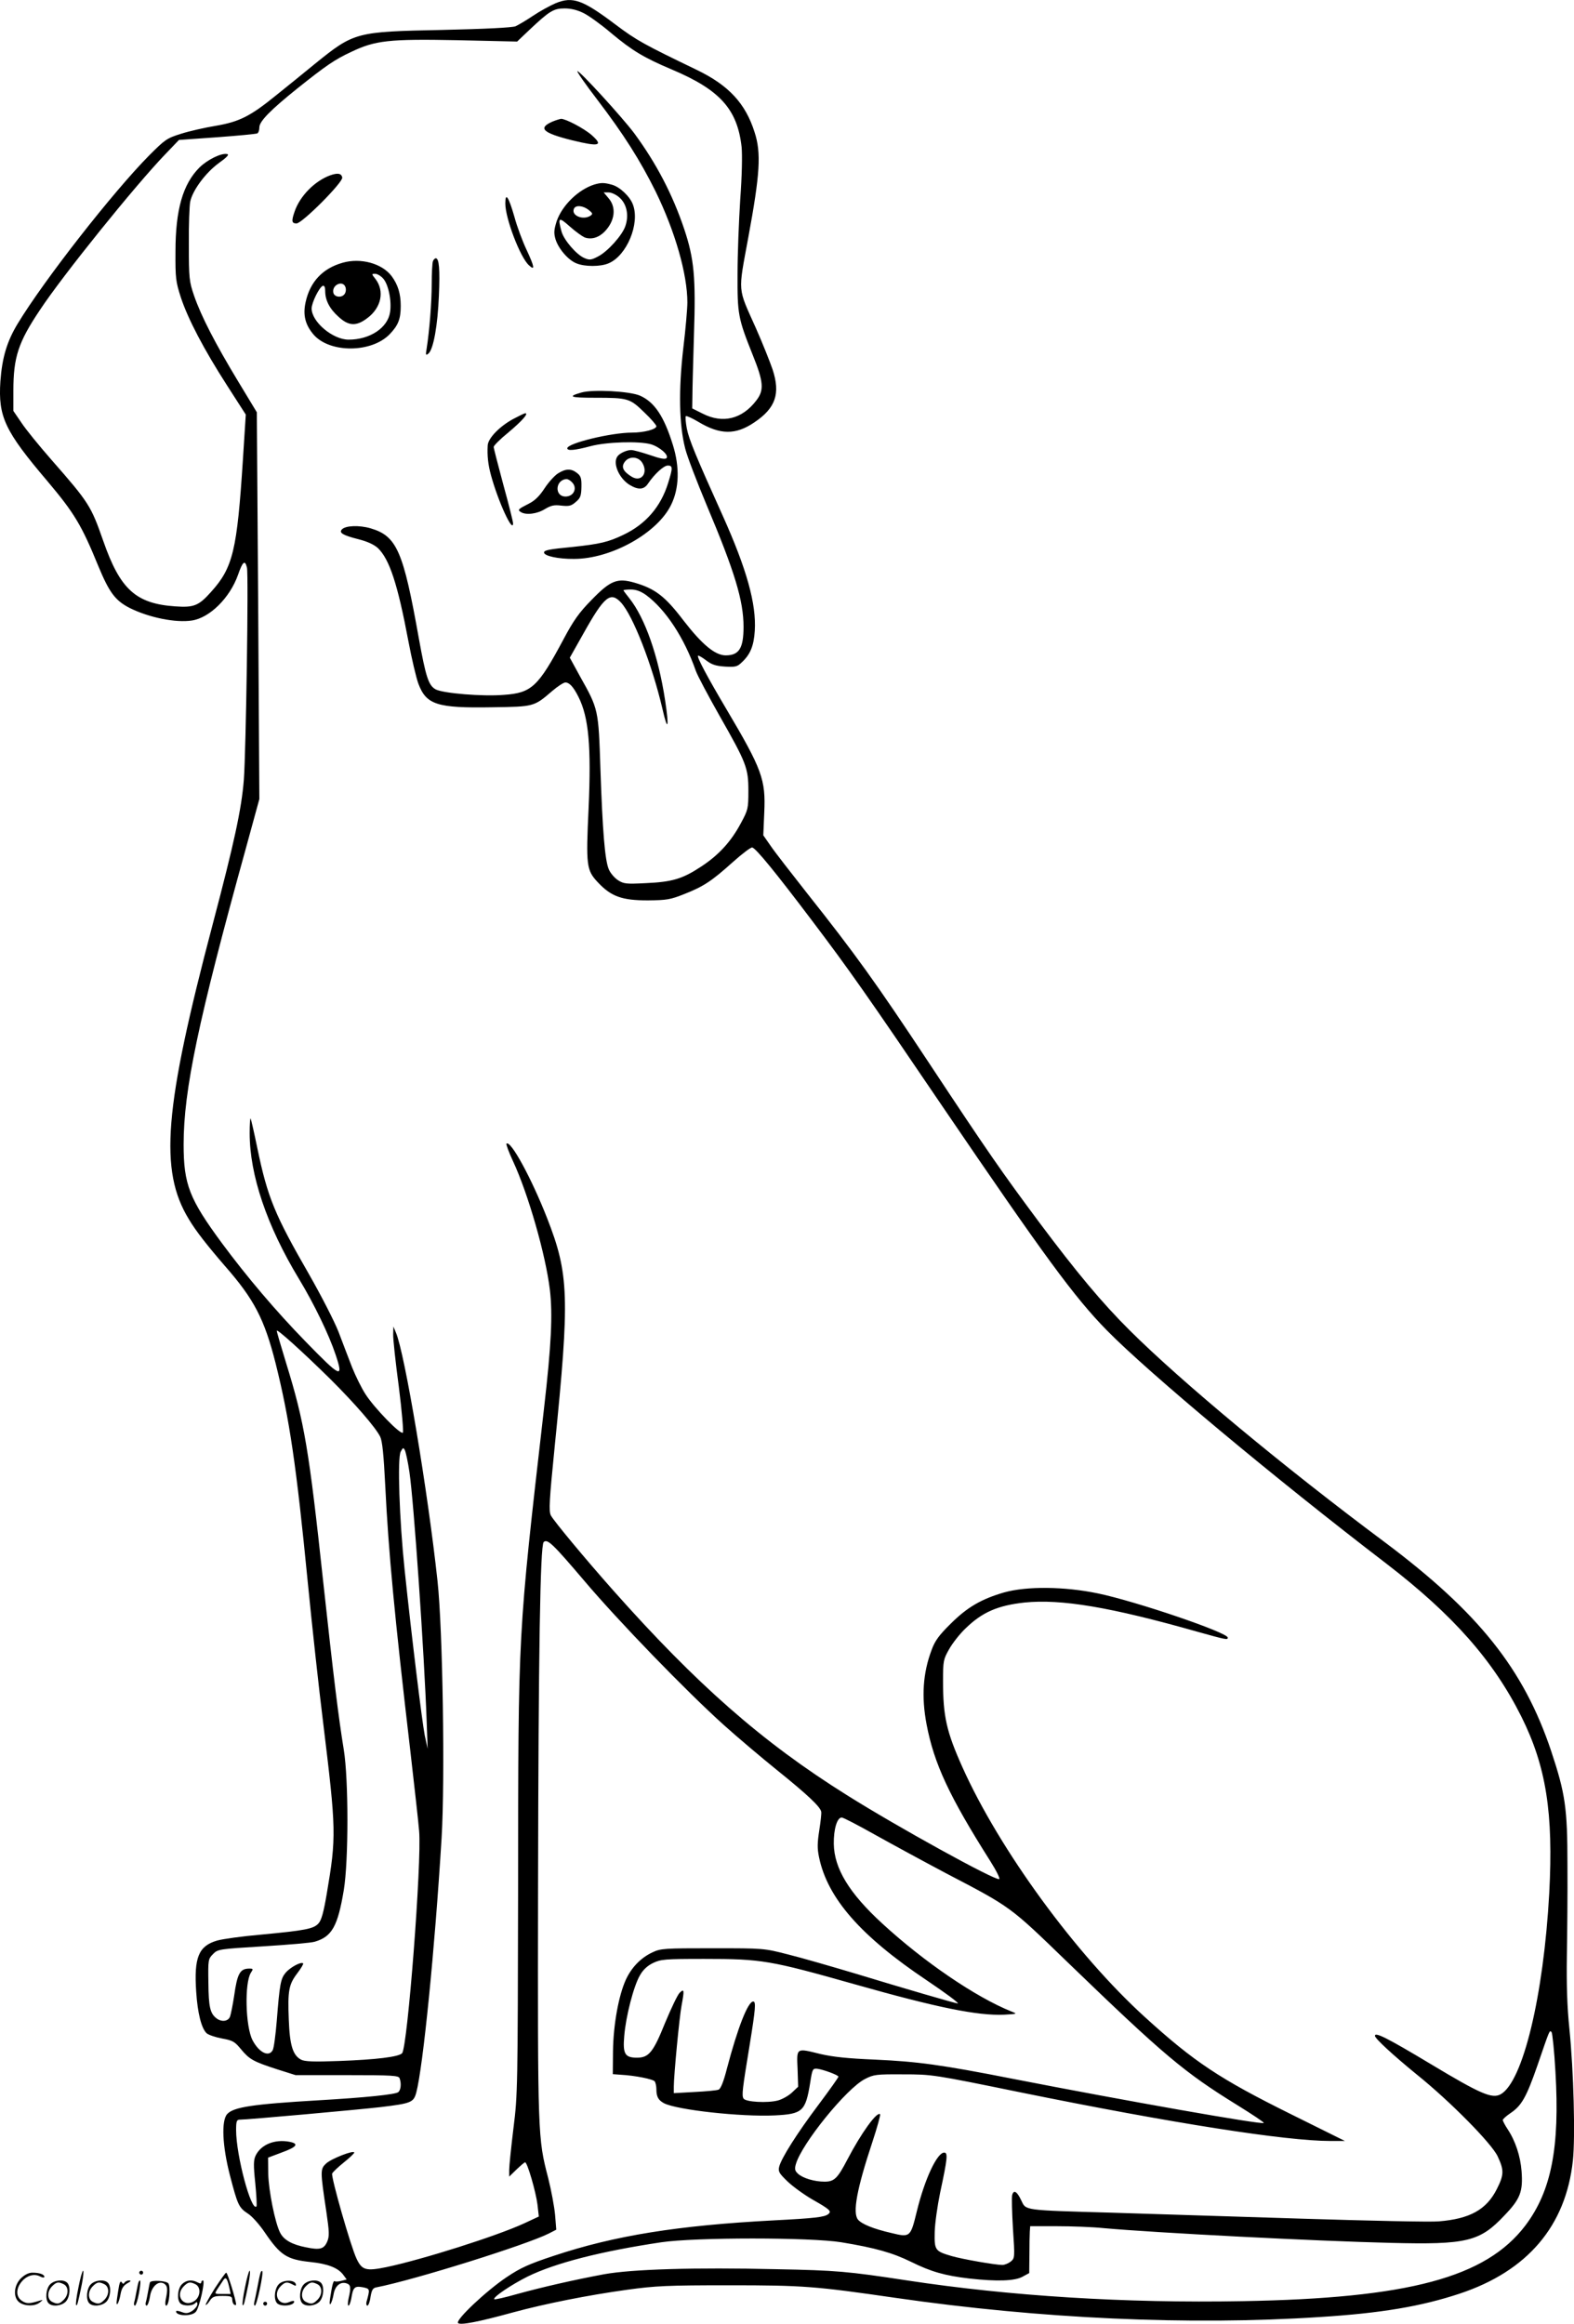 <svg version="1.0" xmlns="http://www.w3.org/2000/svg"
  viewBox="0 0 812.683 1199.757"
 preserveAspectRatio="xMidYMid meet">
<g transform="translate(-0.098,1200.354) scale(0.1,-0.1)"
fill="#000000" stroke="none">
<path d="M2870 11987 c-30 -13 -83 -42 -117 -65 -34 -23 -75 -47 -90 -54 -18
-7 -155 -14 -378 -19 -448 -9 -455 -11 -658 -175 -56 -46 -146 -119 -201 -163
-133 -108 -189 -136 -311 -157 -55 -9 -135 -27 -179 -41 -74 -23 -83 -30 -165
-112 -186 -188 -543 -644 -679 -869 -55 -91 -80 -174 -89 -297 -12 -183 22
-256 244 -517 138 -164 175 -225 262 -438 56 -135 87 -177 161 -215 100 -50
238 -78 322 -65 92 14 196 117 238 236 24 69 36 79 46 37 9 -35 -5 -947 -16
-1095 -12 -152 -50 -326 -160 -743 -252 -954 -278 -1274 -124 -1526 36 -61 97
-138 185 -240 152 -173 205 -275 263 -504 72 -288 107 -527 166 -1130 22 -225
58 -554 80 -730 67 -550 68 -585 18 -879 -16 -94 -27 -135 -42 -152 -25 -29
-68 -37 -301 -59 -93 -8 -193 -22 -222 -30 -97 -28 -121 -87 -109 -265 7 -109
27 -189 54 -214 11 -9 47 -21 80 -27 55 -10 65 -16 97 -55 44 -53 64 -64 187
-104 l95 -30 265 0 c233 0 267 -2 272 -16 10 -26 7 -61 -7 -72 -15 -12 -170
-28 -412 -42 -341 -20 -438 -35 -471 -71 -31 -34 -25 -165 14 -316 40 -154 46
-167 93 -198 21 -13 60 -57 87 -97 81 -119 114 -140 237 -153 86 -9 139 -29
166 -63 l20 -27 -27 -7 c-15 -4 -31 -5 -35 -2 -7 4 -13 -18 -24 -91 -8 -51 10
-26 19 27 8 41 35 63 66 53 22 -7 24 -21 11 -77 -5 -21 -5 -38 -1 -38 5 0 11
17 15 38 9 57 17 64 58 57 39 -8 39 -8 20 -77 -2 -10 0 -18 5 -18 5 0 13 20
16 45 6 35 12 46 29 49 196 38 776 220 891 278 l39 20 -6 76 c-4 43 -20 129
-36 192 -53 204 -54 211 -52 1498 2 1212 11 1766 29 1784 19 19 49 -11 209
-199 174 -206 528 -572 723 -747 69 -62 193 -167 275 -233 155 -125 221 -187
226 -213 2 -8 -3 -51 -10 -96 -10 -65 -11 -93 -1 -140 44 -211 215 -406 555
-634 94 -63 171 -120 161 -120 -11 0 -285 80 -531 155 -121 36 -276 81 -345
98 -125 32 -125 32 -390 32 -248 0 -268 -1 -310 -21 -60 -28 -108 -77 -138
-142 -37 -82 -64 -230 -66 -367 l-1 -120 40 -3 c75 -4 170 -23 177 -35 4 -7 8
-24 8 -39 0 -40 10 -57 39 -73 68 -35 398 -71 571 -63 145 7 160 21 184 168
11 71 13 75 36 73 32 -4 110 -33 110 -41 0 -4 -46 -69 -103 -145 -112 -149
-192 -276 -203 -320 -6 -25 0 -34 42 -75 27 -26 86 -69 131 -95 90 -51 99 -60
80 -75 -19 -15 -68 -21 -282 -32 -493 -26 -820 -78 -1135 -183 -127 -42 -170
-61 -243 -110 -106 -71 -266 -222 -251 -237 12 -12 102 5 284 55 166 45 387
89 590 117 146 20 207 23 525 23 385 0 445 -5 860 -65 747 -108 1515 -143
2190 -99 318 20 524 55 723 121 349 116 548 349 584 687 13 121 4 462 -18 681
-12 115 -15 228 -13 375 2 116 4 327 3 470 0 294 -11 368 -84 588 -142 424
-374 715 -860 1079 -522 389 -1050 828 -1316 1093 -142 141 -274 299 -469 560
-191 257 -259 354 -567 820 -275 416 -381 563 -630 877 -81 103 -166 212 -187
243 l-39 56 5 117 c8 171 -11 223 -197 537 -96 162 -152 267 -145 273 2 3 21
-8 42 -24 29 -22 50 -29 98 -32 53 -3 63 -1 87 23 43 40 61 84 66 161 9 139
-42 320 -165 594 -139 308 -175 395 -186 452 -6 32 -8 60 -5 63 3 3 32 -10 64
-29 113 -68 193 -69 290 -3 110 74 135 148 94 273 -13 38 -51 134 -86 213 -96
215 -93 177 -39 471 60 325 67 434 32 541 -47 149 -134 242 -297 321 -276 133
-312 153 -420 234 -171 129 -222 147 -310 111z m146 -52 c27 -14 90 -59 139
-101 110 -92 170 -128 314 -189 249 -105 339 -205 361 -400 4 -43 2 -147 -7
-270 -7 -110 -14 -283 -14 -385 -1 -210 3 -230 78 -418 57 -141 60 -183 19
-236 -73 -96 -173 -121 -277 -68 l-54 27 1 65 c0 36 4 178 8 315 10 296 1 392
-50 545 -60 179 -144 340 -258 495 -62 83 -286 328 -294 321 -3 -3 43 -69 102
-146 138 -181 222 -314 302 -475 101 -207 164 -427 164 -573 0 -31 -9 -137
-21 -236 -25 -216 -22 -395 10 -519 11 -43 61 -173 110 -290 146 -346 191
-495 191 -630 0 -110 -23 -147 -92 -147 -55 0 -122 56 -218 180 -95 125 -146
164 -252 195 -90 26 -125 12 -223 -89 -64 -65 -93 -106 -144 -202 -132 -247
-165 -278 -309 -288 -111 -9 -311 8 -351 28 -37 20 -51 62 -87 261 -81 455
-114 531 -250 571 -59 17 -128 14 -147 -5 -18 -18 4 -31 83 -51 48 -12 82 -28
102 -46 60 -58 102 -185 158 -483 17 -90 40 -187 51 -217 41 -109 96 -127 382
-122 215 3 215 3 308 83 29 25 60 45 69 45 21 0 42 -23 68 -75 53 -106 66
-256 52 -574 -14 -296 -11 -320 47 -382 69 -74 125 -94 258 -94 100 1 117 4
190 33 99 39 141 67 250 165 48 43 93 77 100 75 19 -4 121 -129 309 -378 192
-254 282 -382 674 -960 525 -772 681 -985 848 -1155 215 -219 864 -761 1444
-1205 343 -264 551 -499 696 -789 128 -257 166 -497 144 -911 -29 -530 -136
-975 -251 -1039 -44 -24 -103 1 -359 155 -225 135 -290 168 -290 147 0 -14 95
-101 215 -199 173 -139 389 -358 419 -424 33 -71 33 -94 -5 -169 -53 -105
-138 -153 -299 -166 -41 -4 -361 3 -710 14 -349 11 -792 25 -985 31 -455 13
-436 11 -461 63 -22 47 -39 57 -47 28 -3 -12 -1 -89 4 -173 10 -150 10 -153
-12 -171 -12 -9 -31 -17 -43 -17 -36 0 -208 30 -262 46 -85 25 -89 30 -87 123
1 45 14 136 28 204 38 177 41 207 21 207 -37 0 -101 -138 -141 -302 -33 -135
-34 -137 -132 -113 -92 21 -153 46 -172 69 -29 35 -6 159 74 400 25 76 43 141
40 144 -16 16 -98 -98 -169 -234 -51 -98 -68 -114 -118 -114 -52 0 -112 18
-137 41 -16 15 -18 24 -11 49 30 106 262 392 357 440 45 23 57 25 198 24 148
0 155 -1 600 -92 792 -161 1376 -252 1605 -252 l75 0 -280 139 c-367 182 -498
269 -752 500 -357 324 -752 865 -943 1291 -82 183 -100 262 -100 445 0 105 2
112 32 165 17 30 55 79 85 107 85 83 166 118 304 133 189 19 442 -23 893 -151
151 -42 156 -43 156 -30 0 26 -473 187 -670 228 -172 36 -368 38 -485 5 -117
-34 -190 -76 -276 -162 -60 -59 -81 -88 -98 -135 -45 -119 -53 -241 -26 -384
39 -204 117 -371 329 -706 31 -49 52 -91 46 -93 -22 -8 -528 271 -787 434
-436 273 -774 570 -1208 1059 -141 159 -305 356 -320 385 -11 22 -8 76 20 356
78 772 74 889 -39 1178 -81 207 -189 405 -210 385 -3 -3 12 -44 34 -91 78
-168 168 -481 190 -663 15 -127 8 -282 -31 -620 -135 -1178 -132 -1126 -133
-2465 -2 -1034 -2 -1070 -24 -1244 -12 -99 -22 -195 -22 -215 l0 -35 38 37
c21 20 41 37 44 37 12 0 56 -154 64 -218 l7 -62 -75 -35 c-143 -66 -526 -187
-711 -226 -107 -22 -127 -16 -155 43 -29 60 -133 423 -126 440 3 7 30 33 60
57 30 24 54 47 54 51 0 15 -118 -31 -145 -56 -31 -29 -31 -37 1 -250 15 -102
16 -125 5 -152 -17 -40 -37 -46 -110 -31 -72 14 -115 38 -134 76 -26 51 -59
216 -61 303 l-1 84 69 26 c80 29 93 46 41 56 -76 14 -146 -14 -174 -71 -11
-23 -12 -48 -2 -143 6 -63 9 -117 6 -120 -27 -28 -105 264 -105 394 0 45 3 54
18 54 41 0 618 52 729 65 157 19 169 24 183 74 35 131 96 740 131 1316 18 298
6 1077 -21 1325 -50 465 -170 1181 -215 1284 l-13 31 -1 -40 c-1 -22 12 -143
29 -270 16 -126 25 -234 21 -238 -12 -12 -146 126 -192 197 -21 32 -52 95 -70
140 -17 44 -49 127 -70 183 -22 56 -90 188 -151 295 -179 311 -215 398 -268
652 -17 83 -33 152 -35 155 -3 2 -5 -32 -5 -76 0 -215 88 -477 255 -753 78
-129 154 -286 189 -391 42 -126 27 -119 -155 68 -154 158 -304 335 -432 508
-168 228 -198 303 -198 510 0 281 76 642 322 1531 l69 252 -6 998 -7 999 -98
162 c-116 192 -189 333 -226 440 -25 73 -27 89 -27 263 -1 102 3 202 7 222 12
59 80 150 147 199 42 30 56 45 44 47 -30 7 -102 -29 -143 -69 -86 -86 -124
-218 -124 -434 -1 -138 2 -157 27 -235 37 -113 120 -271 239 -456 l97 -151
-15 -234 c-30 -466 -51 -556 -164 -681 -64 -72 -89 -82 -186 -75 -203 14 -284
88 -371 338 -63 180 -73 197 -266 417 -64 73 -135 160 -157 194 l-41 60 0 104
c0 173 25 250 137 417 118 179 493 644 648 805 l70 73 198 14 c109 8 202 17
207 20 6 4 10 17 10 31 0 31 57 89 195 200 148 118 194 150 278 189 125 60
195 68 550 61 l308 -7 62 59 c105 99 126 112 183 112 34 0 66 -8 100 -25z
m320 -3003 c101 -74 198 -221 258 -393 9 -25 64 -128 121 -229 140 -246 150
-271 150 -390 0 -91 -2 -98 -38 -165 -51 -96 -114 -165 -205 -225 -97 -64
-150 -80 -287 -86 -100 -5 -113 -4 -143 15 -18 12 -40 37 -48 57 -20 48 -32
198 -43 519 -10 306 -10 307 -105 476 l-53 97 71 126 c107 191 139 217 193
159 62 -67 161 -321 214 -548 28 -124 36 -101 14 43 -35 230 -104 425 -184
526 -17 21 -31 40 -31 42 0 2 17 4 38 4 27 0 51 -9 78 -28z m-1631 -4047 c129
-128 236 -252 259 -299 11 -23 18 -92 26 -252 17 -344 47 -665 130 -1374 21
-184 42 -369 45 -410 14 -160 -60 -1118 -88 -1147 -18 -19 -134 -33 -325 -40
-132 -5 -178 -3 -197 7 -42 23 -58 73 -63 206 -6 151 0 182 44 240 19 25 33
48 30 51 -10 10 -66 -20 -90 -48 -26 -31 -31 -58 -46 -248 -6 -73 -15 -142
-21 -152 -20 -38 -71 -12 -104 51 -37 71 -42 295 -9 348 13 20 13 22 -8 22
-48 0 -62 -26 -78 -140 -7 -47 -17 -95 -21 -107 -9 -26 -44 -30 -70 -10 -33
25 -41 59 -42 183 -2 120 -1 124 24 149 24 25 30 26 260 40 128 8 249 18 266
24 88 26 118 80 149 266 25 151 25 571 0 725 -28 172 -52 369 -106 865 -74
688 -97 825 -191 1129 -27 88 -49 163 -49 169 0 12 135 -110 275 -248z m410
-482 c23 -157 76 -927 89 -1288 l5 -140 -15 69 c-14 72 -68 512 -104 856 -27
258 -38 577 -20 609 11 21 14 22 21 8 5 -9 16 -60 24 -114z m2404 -1872 c86
-48 248 -136 361 -196 346 -181 331 -170 636 -465 495 -478 600 -566 872 -734
79 -49 141 -90 138 -93 -9 -10 -717 115 -1296 228 -371 73 -492 89 -710 99
-144 6 -218 14 -283 29 -126 31 -123 34 -118 -77 l3 -92 -32 -30 c-17 -16 -50
-35 -73 -41 -53 -14 -166 -8 -177 10 -10 16 -6 47 31 273 31 191 34 228 19
228 -27 0 -80 -134 -136 -347 -17 -67 -32 -104 -43 -108 -9 -4 -64 -9 -123
-12 l-108 -6 0 34 c0 58 29 361 40 418 15 81 14 89 -10 66 -11 -11 -44 -81
-75 -155 -61 -152 -84 -180 -145 -180 -62 0 -74 19 -66 111 8 102 49 260 81
314 16 29 39 50 68 64 40 19 60 21 263 21 298 0 339 -7 778 -131 427 -121 635
-163 772 -157 69 4 69 4 36 17 -184 74 -452 257 -666 454 -171 157 -248 284
-250 411 -1 76 17 136 41 136 8 0 85 -40 172 -89z m3513 -1224 c23 -391 -21
-615 -155 -793 -204 -269 -602 -376 -1462 -391 -602 -11 -1198 26 -1730 107
-308 47 -365 52 -675 58 -422 10 -746 0 -890 -26 -155 -29 -318 -66 -452 -103
-60 -17 -112 -29 -115 -26 -9 10 90 76 172 117 143 70 376 130 690 177 176 26
770 26 930 0 176 -29 264 -54 360 -101 103 -51 173 -71 300 -86 143 -16 235
-13 275 9 l35 19 1 93 c0 52 1 106 2 122 l2 27 138 0 c75 0 184 -4 242 -10
265 -24 1098 -67 1480 -76 394 -10 461 6 588 141 83 86 97 124 89 230 -6 77
-32 156 -72 216 -14 21 -25 43 -25 47 0 5 18 21 40 36 57 38 82 82 139 246 65
189 62 183 73 172 4 -4 14 -97 20 -205z M2854 11376 c-78 -34 -51 -59 102 -97
139 -34 162 -28 100 27 -40 35 -134 84 -158 84 -7 -1 -27 -7 -44 -14z M1705
11098 c-79 -29 -156 -107 -183 -187 -17 -49 -15 -61 10 -61 29 0 241 213 236
237 -4 22 -24 25 -63 11z M3070 11051 c-83 -26 -167 -108 -195 -190 -14 -45
-15 -60 -6 -92 15 -49 65 -108 108 -125 42 -18 125 -18 166 0 94 39 163 205
126 303 -15 42 -68 92 -109 103 -40 11 -55 11 -90 1z m130 -68 c37 -33 49 -91
30 -146 -15 -47 -92 -133 -142 -158 -34 -18 -44 -19 -69 -8 -40 16 -107 93
-119 138 -20 73 -14 76 42 26 29 -26 64 -51 77 -57 35 -13 74 -1 104 30 53 55
61 124 21 171 l-26 31 26 0 c14 0 40 -12 56 -27z m-160 -63 c21 -17 23 -21 10
-30 -38 -25 -100 0 -86 35 8 21 46 18 76 -5z M2610 10953 c0 -77 77 -279 122
-319 32 -30 29 -9 -11 77 -22 46 -51 124 -64 173 -30 104 -47 130 -47 69z
M2236 10654 c-3 -9 -6 -61 -6 -117 0 -96 -12 -243 -26 -332 -6 -35 -5 -38 9
-27 26 22 48 147 54 298 6 139 1 194 -16 194 -5 0 -12 -7 -15 -16z M1770
10647 c-103 -29 -168 -98 -191 -203 -15 -67 -2 -118 42 -169 84 -95 298 -94
392 3 44 46 57 78 57 146 0 63 -14 109 -47 154 -49 65 -159 96 -253 69z m208
-80 c28 -29 46 -116 37 -175 -12 -81 -104 -142 -214 -142 -82 0 -191 92 -191
161 0 30 40 111 58 117 8 2 12 -8 12 -27 0 -48 23 -92 69 -133 52 -48 91 -50
147 -8 74 54 92 141 43 204 -20 25 -20 26 -1 26 10 0 28 -10 40 -23z m-193
-47 c4 -12 1 -28 -6 -36 -16 -20 -53 -14 -57 9 -8 41 51 66 63 27z M3003 9977
c-74 -21 -59 -27 69 -27 172 0 181 -3 255 -75 35 -33 63 -66 63 -72 0 -16 -64
-33 -126 -33 -108 0 -334 -55 -334 -81 0 -14 38 -11 120 11 83 22 249 27 311
10 45 -13 96 -57 81 -72 -7 -7 -34 -2 -85 16 -42 14 -85 26 -97 26 -24 0 -61
-17 -72 -34 -24 -36 10 -113 64 -146 45 -27 74 -25 95 7 34 50 81 93 102 93
26 0 26 -12 2 -89 -38 -124 -116 -214 -232 -269 -77 -37 -120 -47 -259 -62
-125 -12 -150 -17 -150 -29 0 -18 75 -34 155 -33 192 0 430 133 501 279 42 85
45 195 9 310 -46 148 -95 221 -170 254 -53 23 -243 33 -302 16z m313 -361 c34
-53 -3 -104 -53 -74 -44 27 -56 50 -37 76 21 31 69 30 90 -2z M2650 9840 c-70
-38 -130 -100 -131 -137 -3 -52 2 -98 17 -153 37 -136 114 -303 114 -248 0 8
-22 97 -50 198 -27 101 -50 189 -50 196 0 7 34 41 76 75 69 58 106 99 87 99
-4 0 -33 -14 -63 -30z M2883 9560 c-17 -10 -49 -45 -70 -77 -26 -40 -51 -65
-82 -80 -55 -28 -59 -32 -41 -43 26 -17 84 -10 124 15 32 19 48 23 86 18 39
-4 50 -2 74 19 24 20 28 32 29 77 1 45 -3 57 -22 72 -30 24 -58 24 -98 -1z
m71 -46 c30 -29 10 -74 -33 -74 -59 0 -53 88 6 90 6 0 19 -7 27 -16z M406 194
c-10 -47 -15 -88 -12 -91 5 -6 9 7 30 110 7 37 10 67 6 67 -4 0 -15 -39 -24
-86z M720 270 c0 -5 5 -10 10 -10 6 0 10 5 10 10 0 6 -4 10 -10 10 -5 0 -10
-4 -10 -10z M1266 194 c-10 -47 -15 -88 -12 -91 5 -6 9 7 30 110 7 37 10 67 6
67 -4 0 -15 -39 -24 -86z M1346 269 c-3 -8 -10 -41 -16 -74 -6 -33 -14 -68
-16 -77 -3 -10 -1 -18 3 -18 10 0 46 171 38 178 -2 3 -7 -1 -9 -9z M109 241
c-38 -38 -41 -101 -7 -125 29 -20 79 -20 104 0 18 14 18 15 1 10 -53 -17 -69
-17 -92 -2 -69 45 21 166 94 126 12 -6 21 -7 21 -1 0 12 -25 21 -62 21 -19 0
-39 -10 -59 -29z M1110 189 c-28 -45 -49 -83 -47 -85 2 -3 12 7 21 21 14 21
24 25 66 25 43 0 50 -3 50 -19 0 -11 5 -23 10 -26 6 -3 10 -3 10 1 0 20 -44
164 -51 164 -4 0 -30 -37 -59 -81z m75 4 l7 -33 -42 0 c-42 0 -42 0 -28 23 8
12 21 32 29 44 15 25 22 18 34 -34z M260 210 c-22 -22 -27 -79 -8 -98 19 -19
66 -14 88 8 22 22 27 79 8 98 -19 19 -66 14 -88 -8z m71 0 c25 -14 25 -54 -1
-80 -23 -23 -33 -24 -61 -10 -25 14 -25 54 1 80 23 23 33 24 61 10z M470 210
c-22 -22 -27 -79 -8 -98 19 -19 66 -14 88 8 22 22 27 79 8 98 -19 19 -66 14
-88 -8z m71 0 c25 -14 25 -54 -1 -80 -23 -23 -33 -24 -61 -10 -25 14 -25 54 1
80 23 23 33 24 61 10z M616 204 c-3 -16 -8 -47 -11 -69 -8 -51 10 -26 19 27 5
27 15 42 34 53 18 10 22 14 10 15 -9 0 -20 -5 -24 -11 -5 -8 -9 -8 -14 1 -5 8
-10 3 -14 -16z M717 223 c-2 -4 -7 -26 -11 -48 -4 -22 -9 -48 -12 -57 -3 -10
-1 -18 4 -18 4 0 14 28 20 62 11 58 10 81 -1 61z M775 220 c-1 -3 -5 -23 -9
-45 -4 -22 -9 -48 -12 -57 -3 -10 -1 -18 4 -18 5 0 13 20 17 45 7 53 44 87 74
68 17 -11 19 -28 8 -80 -4 -18 -3 -33 2 -33 16 0 24 99 11 115 -12 14 -87 18
-95 5z M940 210 c-22 -22 -27 -79 -8 -98 15 -15 61 -15 76 0 9 9 12 8 12 -5 0
-9 -12 -24 -26 -34 -21 -13 -32 -15 -55 -6 -16 6 -29 8 -29 3 0 -24 81 -27
102 -2 18 19 50 162 37 162 -5 0 -9 -5 -9 -10 0 -7 -6 -7 -19 0 -30 16 -59 12
-81 -10z m71 0 c29 -16 25 -65 -6 -86 -56 -37 -103 28 -55 76 23 23 33 24 61
10z M1441 211 c-23 -23 -28 -80 -9 -99 19 -19 88 -13 88 9 0 5 -11 4 -24 -2
-54 -25 -89 38 -46 81 23 23 33 24 62 9 16 -9 19 -8 16 3 -8 22 -64 22 -87 -1z
M1570 210 c-22 -22 -27 -79 -8 -98 19 -19 66 -14 88 8 22 22 27 79 8 98 -19
19 -66 14 -88 -8z m71 0 c25 -14 25 -54 -1 -80 -23 -23 -33 -24 -61 -10 -25
14 -25 54 1 80 23 23 33 24 61 10z M1360 110 c0 -5 5 -10 10 -10 6 0 10 5 10
10 0 6 -4 10 -10 10 -5 0 -10 -4 -10 -10z"/>
</g>
</svg>
